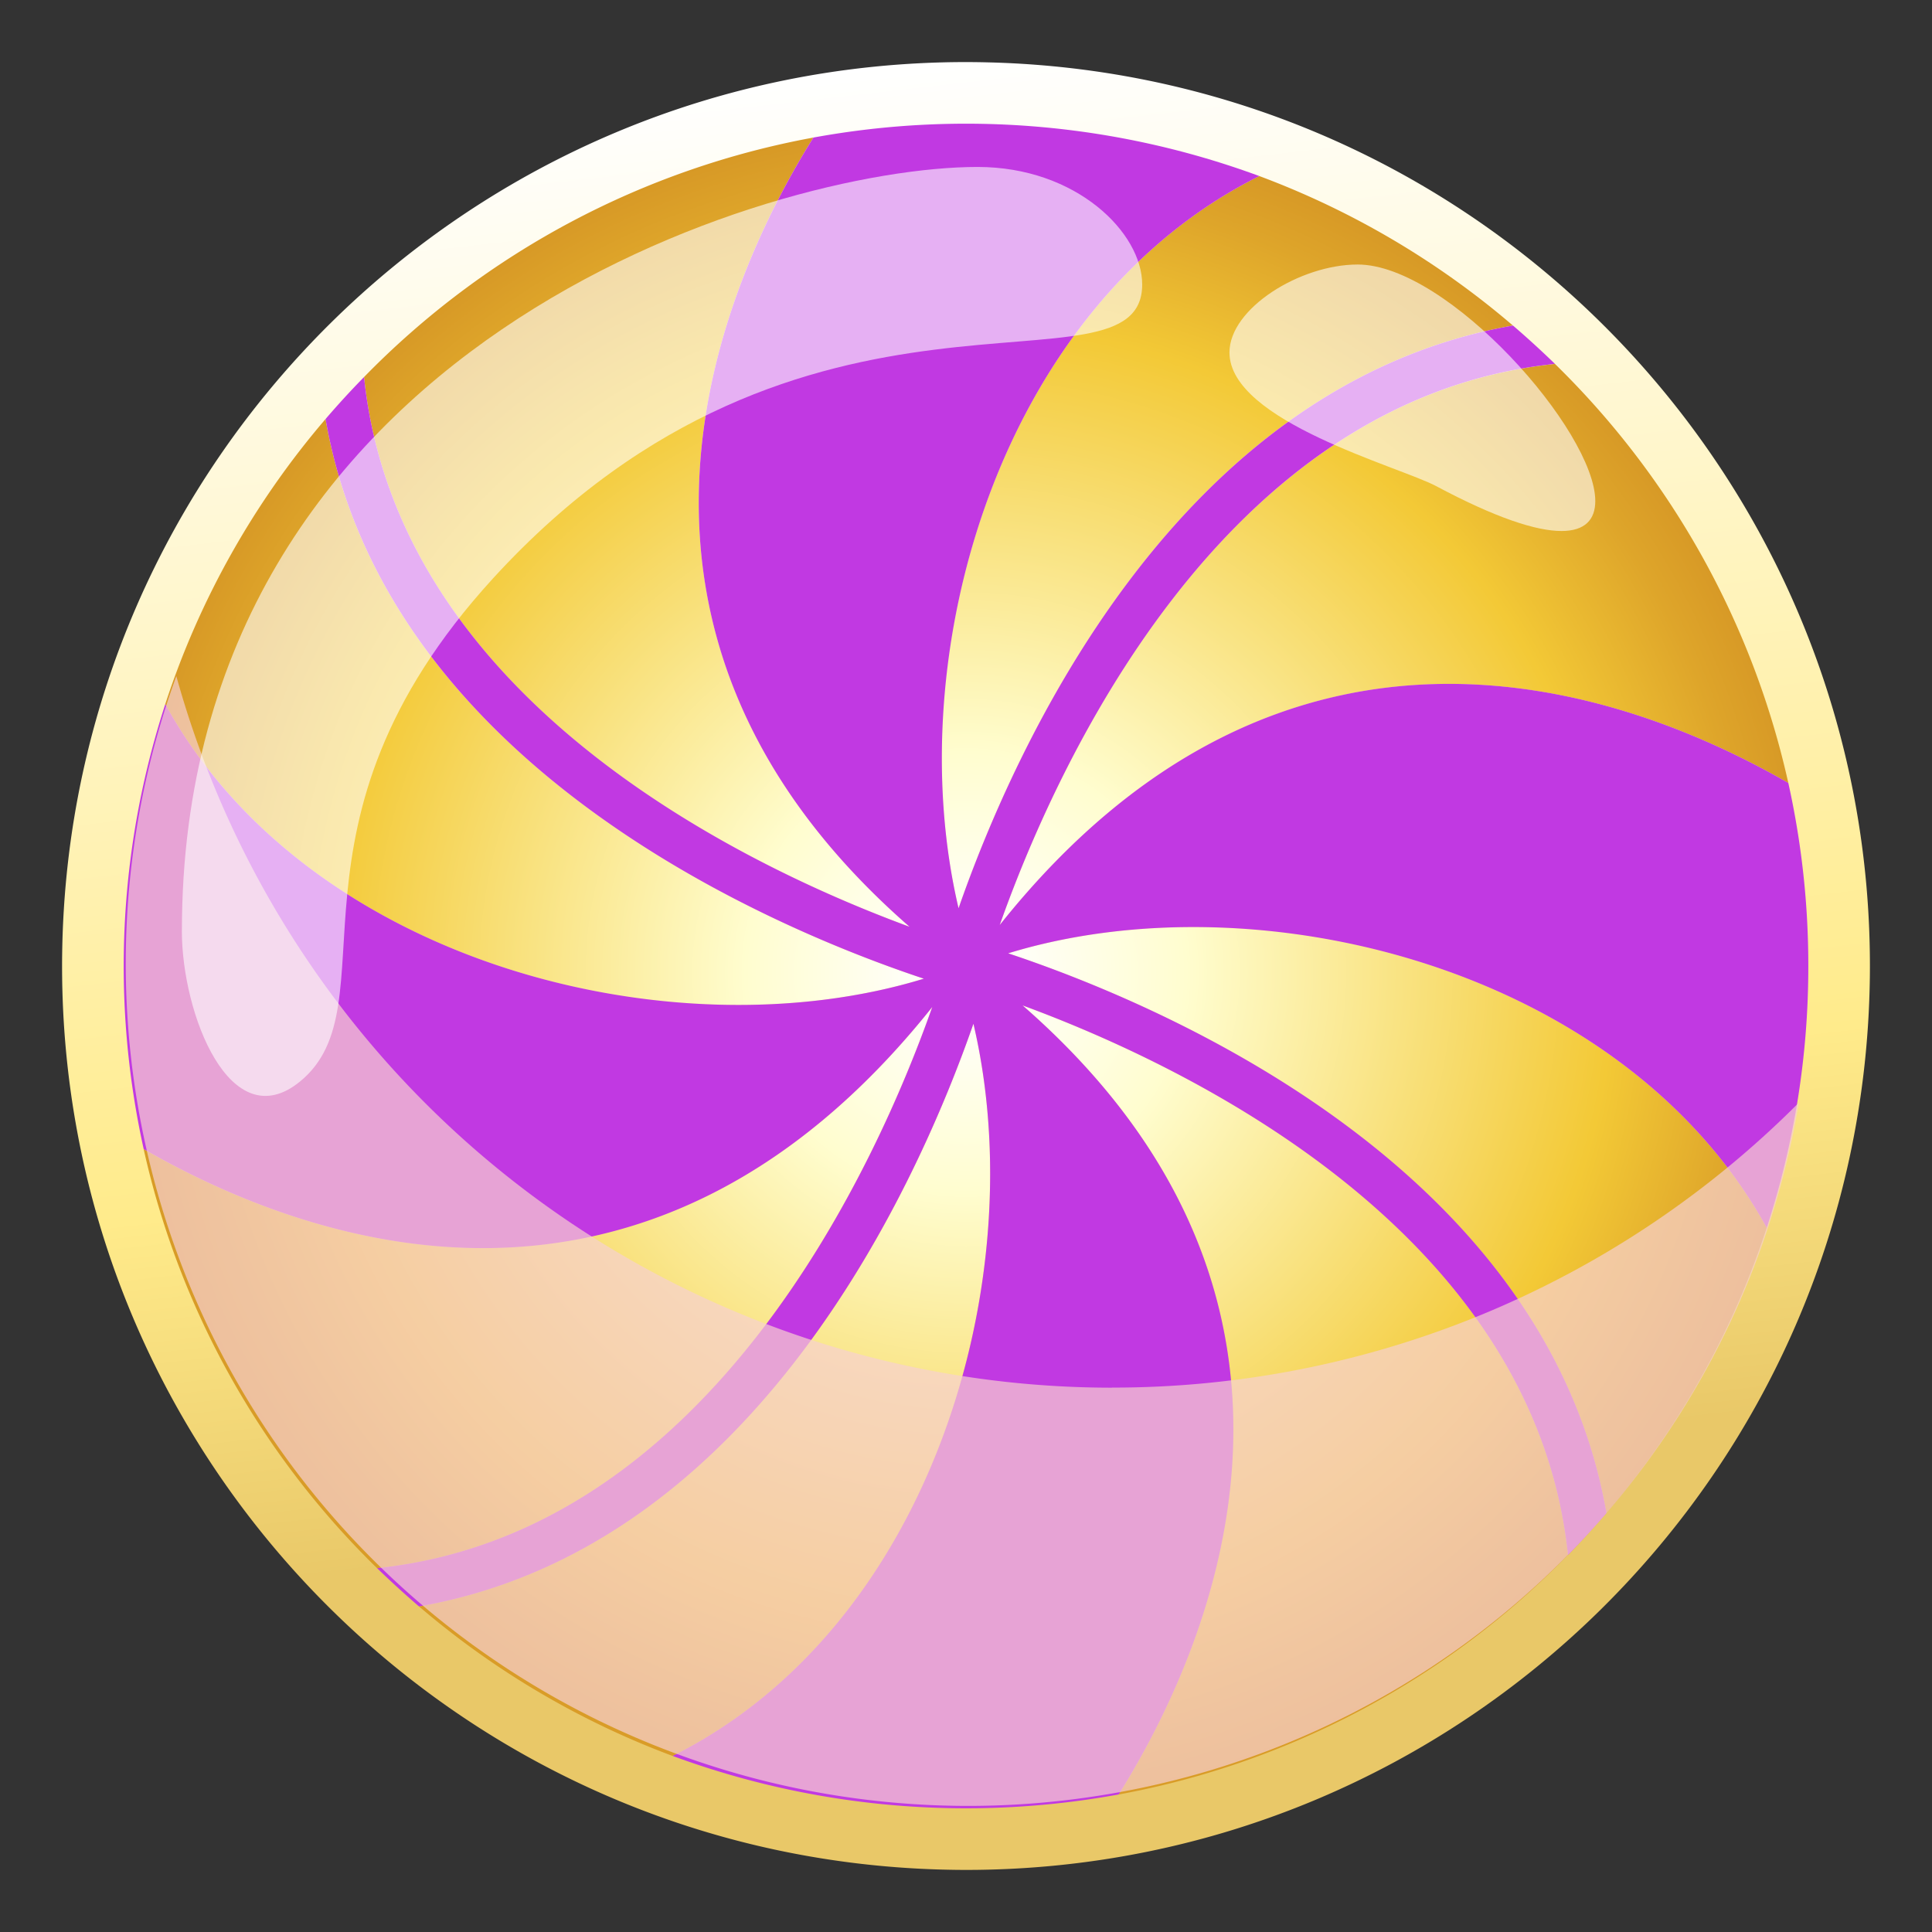 <svg xmlns="http://www.w3.org/2000/svg" viewBox="0 0 46 46"><rect x="0" y="0" width="46" height="46" fill="#333333" stroke="none"/><defs><radialGradient id="b" cx="50%" cy="50%" r="54.679%" fx="50%" fy="50%" gradientTransform="translate(0 .004)"><stop offset="2.854%" stop-color="#FFF"/><stop offset="24.66%" stop-color="#FFFDCF"/><stop offset="72.39%" stop-color="#F3C936"/><stop offset="88.35%" stop-color="#DEA52A"/><stop offset="100%" stop-color="#D29023"/></radialGradient><linearGradient id="a" x1="55.66%" x2="44.34%" y1="99.69%" y2=".314%"><stop offset="20.467%" stop-color="#E9C868"/><stop offset="41.238%" stop-color="#FFEB8B"/><stop offset="100%" stop-color="#FFF"/></linearGradient></defs><g fill="none"><path fill="url(#a)" d="M22.99 1.478C11.216 1.484 1.632 10.95 1.48 22.723c-.151 11.773 9.186 21.483 20.956 21.791.192.005.384.008.574.008 11.775-.006 21.358-9.472 21.51-21.245.151-11.773-9.186-21.483-20.956-21.791a21.965 21.965 0 0 0-.574-.008z"/><path fill="url(#b)" d="M6.098 6.718a19.989 19.989 0 0 1 10.7-5.702c-2.154 3.441-5.845 11.692 2.288 18.79-3.834-1.409-12.19-5.347-12.988-13.088zm13.328 14.325c-3.486-1.16-12.79-5-14.245-13.325a19.987 19.987 0 0 0-3.817 6.79c3.393 6.174 12.089 8.365 18.062 6.535zm.202.674C12.786 30.298 4.698 27.315.85 25.099a20.015 20.015 0 0 0 5.556 9.978c8.001-.834 11.94-9.728 13.22-13.36zM7.408 35.99a20.048 20.048 0 0 0 6.038 3.56c6.185-3.091 8.585-11.38 7.161-17.434-1.299 3.733-5.157 12.467-13.2 13.874zM33.452 5.492a20.049 20.049 0 0 0-6.04-3.56c-6.184 3.091-8.584 11.38-7.16 17.434 1.299-3.733 5.157-12.467 13.2-13.874zM21.777 21.68c8.133 7.098 4.438 15.346 2.289 18.787a19.992 19.992 0 0 0 10.696-5.702c-.802-7.734-9.15-11.675-12.985-13.085zm18.232-5.296a20.017 20.017 0 0 0-5.556-9.978c-7.994.83-11.936 9.724-13.22 13.36 6.84-8.581 14.928-5.598 18.776-3.382zm-18.575 4.056c3.486 1.16 12.79 5 14.245 13.325a19.991 19.991 0 0 0 3.816-6.79C36.103 20.8 27.407 18.61 21.434 20.44z" transform="translate(2.57 2.259)"/><path fill="#C139E2" d="M43.055 23a19.996 19.996 0 0 1-.99 6.234c-3.393-6.175-12.088-8.366-18.061-6.536 3.486 1.16 12.79 5 14.245 13.325a20.847 20.847 0 0 1-.917 1c-.802-7.734-9.15-11.675-12.985-13.085 8.134 7.098 4.439 15.346 2.289 18.787a20.19 20.19 0 0 1-10.62-.917c6.185-3.09 8.585-11.38 7.161-17.433-1.299 3.733-5.157 12.467-13.2 13.874a22.759 22.759 0 0 1-1-.913c8.001-.834 11.94-9.728 13.22-13.36-6.84 8.581-14.929 5.598-18.776 3.382a20.156 20.156 0 0 1 .514-10.592c3.392 6.175 12.088 8.366 18.061 6.536-3.486-1.16-12.79-5-14.245-13.325.295-.344.6-.677.917-1 .799 7.74 9.154 11.679 12.988 13.089-8.133-7.099-4.442-15.35-2.289-18.791a20.177 20.177 0 0 1 10.617.917c-6.185 3.09-8.585 11.38-7.161 17.433 1.299-3.734 5.157-12.467 13.2-13.874.344.295.677.6 1 .913-7.994.83-11.936 9.724-13.22 13.36 6.84-8.581 14.928-5.598 18.776-3.382A20.026 20.026 0 0 1 43.055 23z"/><path fill="#F7D0D0" d="M26.473 33.04A23.12 23.12 0 0 1 4.198 16.098a20.056 20.056 0 1 0 38.633 10.155 23.042 23.042 0 0 1-16.358 6.785z" opacity=".7" style="mix-blend-mode:multiply"/><path fill="#FFF" d="M4.33 22.163c0 1.987 1.157 4.936 2.81 3.59 2.244-1.83-.766-6.113 4.597-11.98 7.409-8.102 15.458-4.089 15.458-7 0-1.226-1.559-2.798-3.92-2.798-4.932 0-18.944 4.242-18.944 18.188zm29.864-10.589c-.875-.466-4.921-1.54-4.921-3.182 0-1.047 1.68-2.094 3.052-2.094 2.15 0 5.658 3.971 5.658 5.632 0 .438-.242.713-.805.713-.6 0-1.562-.311-2.984-1.069z" opacity=".6"/></g></svg>
